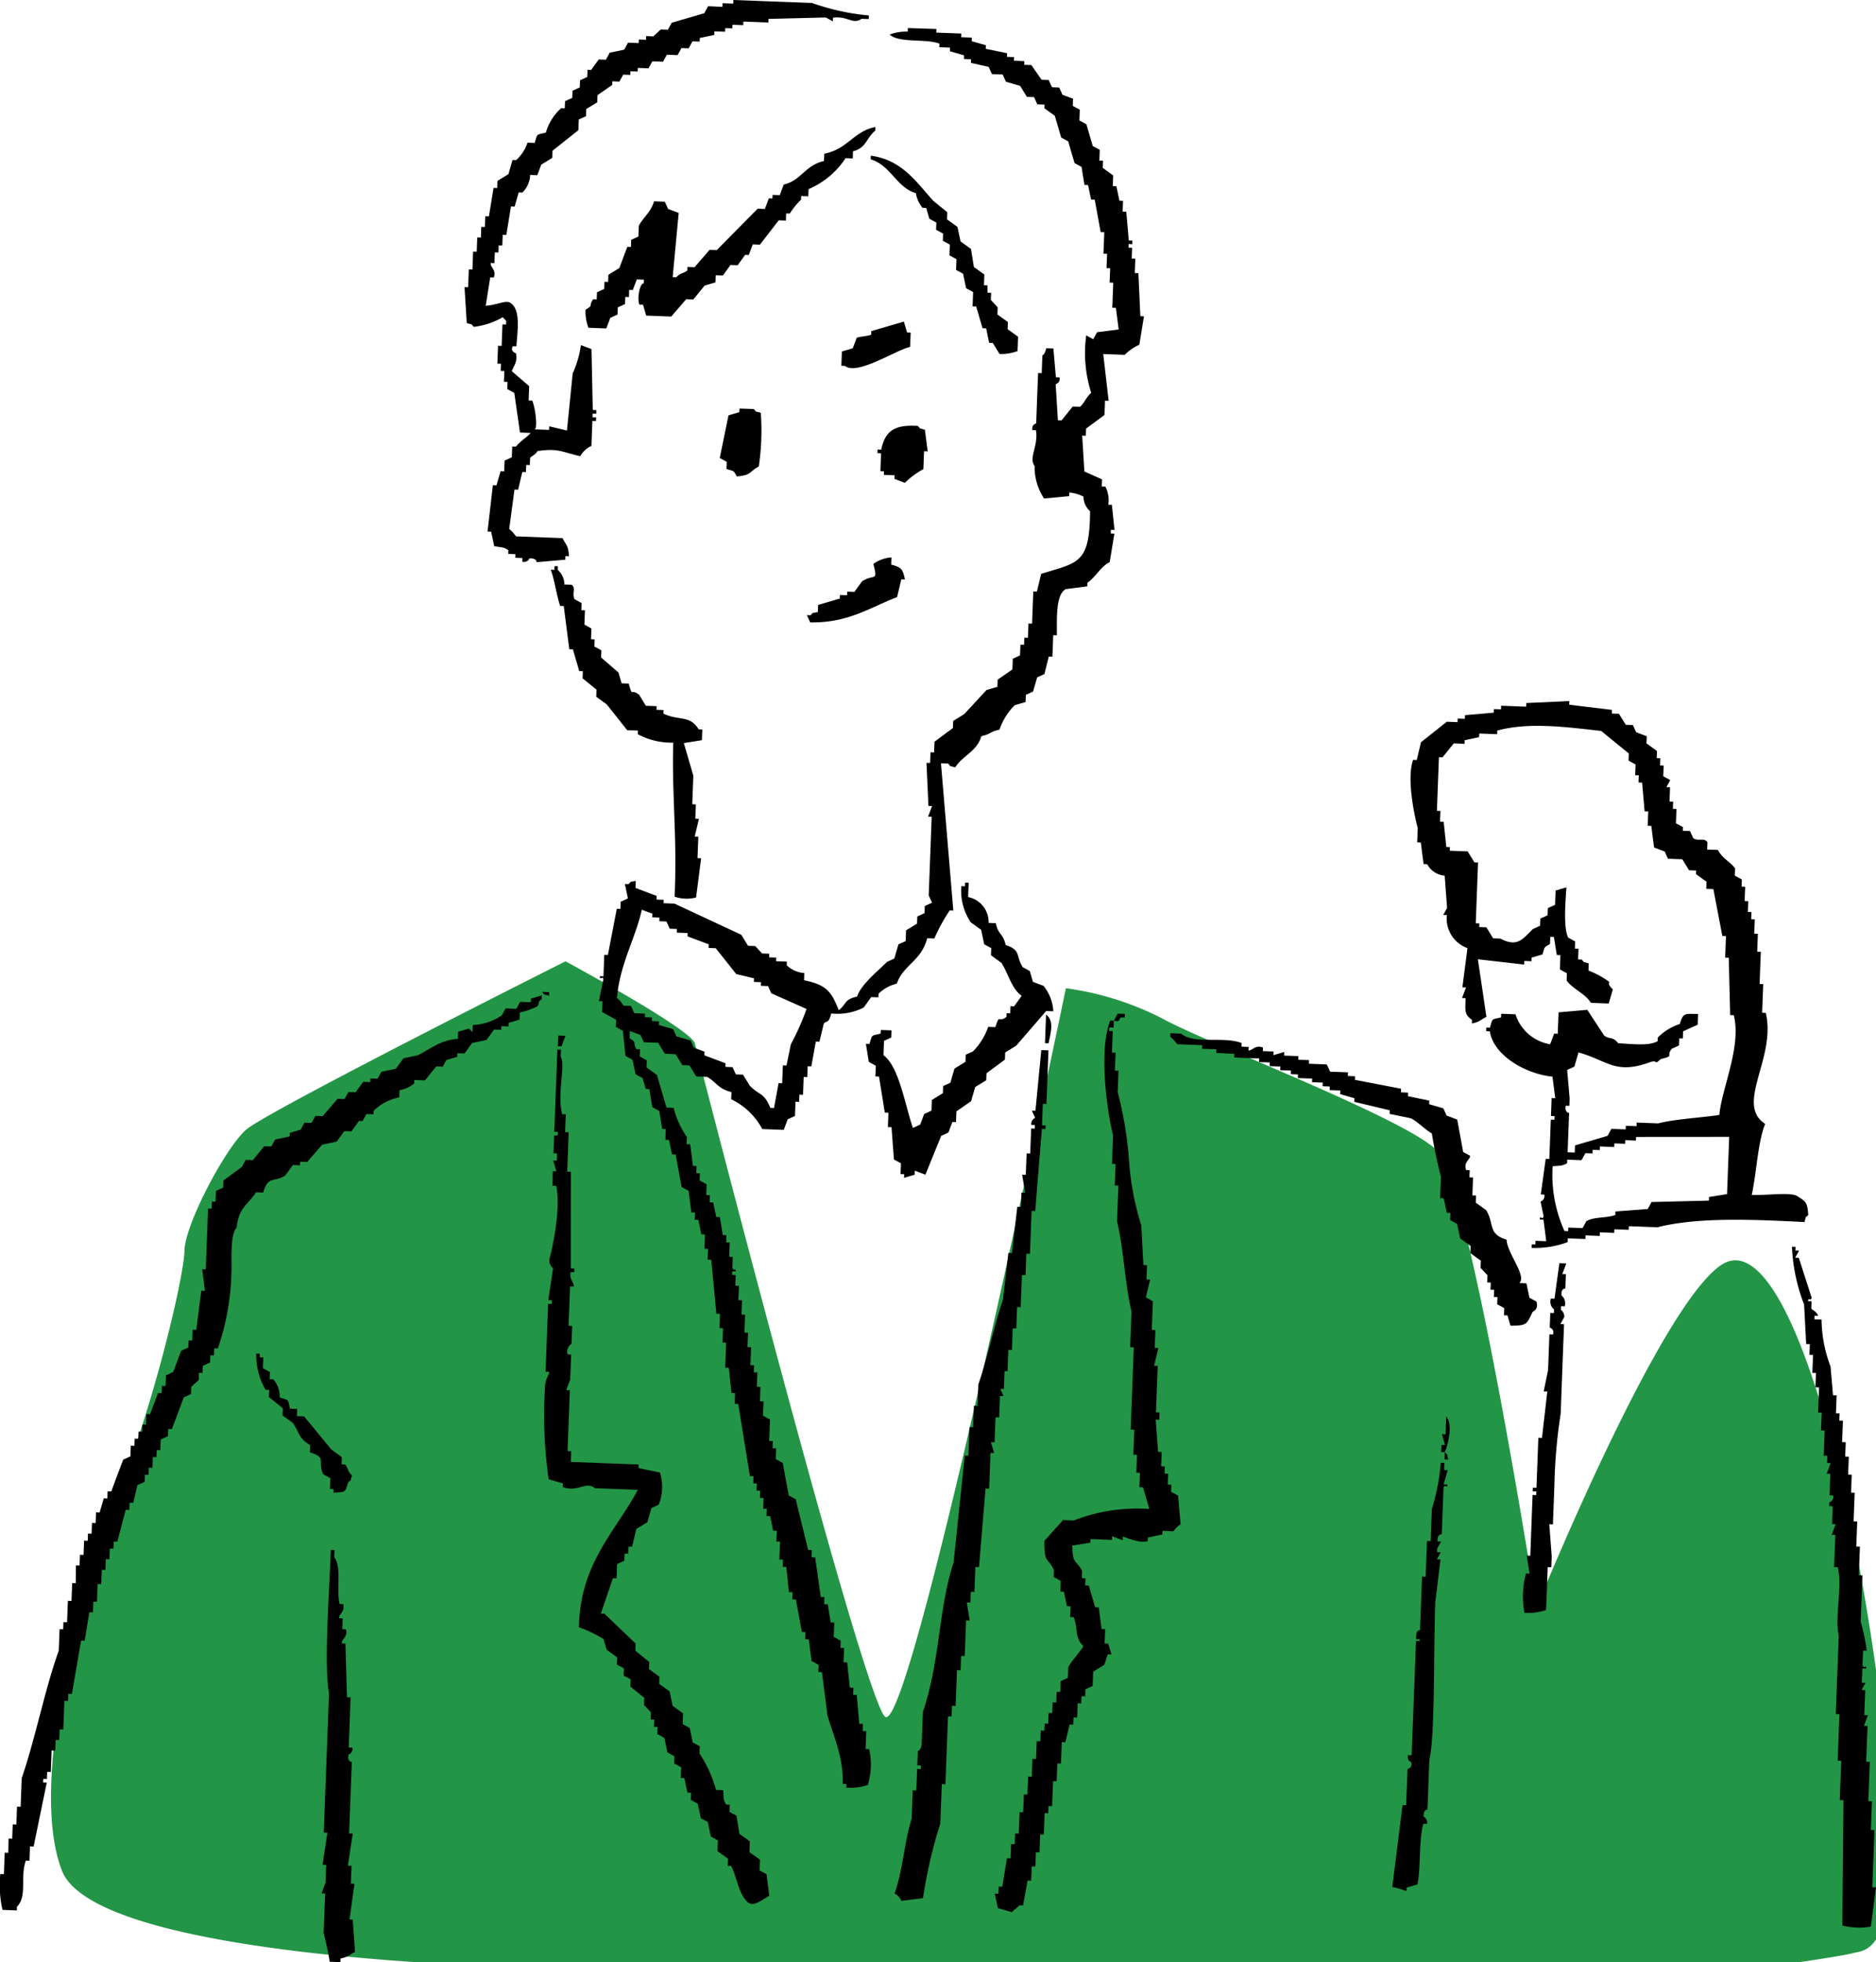 <svg xmlns="http://www.w3.org/2000/svg" xmlns:xlink="http://www.w3.org/1999/xlink" width="155.613" height="162.712" viewBox="0 0 155.613 162.712">
  <defs>
    <clipPath id="clip-path">
      <rect id="長方形_174" data-name="長方形 174" width="155.613" height="162.712" fill="none"/>
    </clipPath>
  </defs>
  <g id="グループ_291" data-name="グループ 291" transform="translate(-11.663 -5.922)">
    <g id="グループ_290" data-name="グループ 290" transform="translate(11.663 5.922)" clip-path="url(#clip-path)">
      <path id="パス_195" data-name="パス 195" d="M46.757,76.944s-24.782,12.45-26.5,13.969-5.051,7.832-5.1,10-2.438,12.418-5.523,20.2-7.466,24-4.643,31.244,37.156,8.261,46.567,8.121,93.855,0,93.855,0,7.084-.983,8.156-1.289,4.756.419,2.389-19.638-8.1-40.793-13.283-37.456-15.38,28.475-15.38,28.475-5.511-35.308-8.3-37.994S99.965,83.727,96.293,81.7a24.719,24.719,0,0,0-8.027-2.525s-12.978,62.846-15.037,60.38-15.72-55.737-15.72-55.737C57.508,82.732,46.757,76.944,46.757,76.944Z" transform="translate(0.148 2.78)" fill="#239546"/>
      <path id="パス_168" data-name="パス 168" d="M36.974,11.853l-.594-.022a3.386,3.386,0,0,1-.945,1.449l-.3-.011L34.8,14.443l-.913.56-.022.592-.3-.011-.386,2.362-.3-.011-.033.889-.3-.011-.033.89-.3-.011-.045,1.186-.3-.011-.056,1.483-.3-.011-.056,1.483-.3-.011.185,2.978c.585.2.256-.032.581.318a6.261,6.261,0,0,0,2.406-.8l.286.308-.011.3-.3-.011-.067,1.779-.3-.011-.056,1.483.3.011-.022.594.3.011-.033.889.3.011-.022.594.581.319.471,3.284.889.033c-.411.454-.778.6-1.23,1.141l-.3-.011-.033.89-.6.275-.033.889-.3-.011-.341,1.175-.3-.011-.441,3.845.3.011.252,1.2c.664.119.775.057,1.175.341l-.011.3.594.022-.011.3.594.022-.011.3a.5.5,0,0,0,.6-.275c.621-.024.582.319.582.319l2.384-.207.011-.3.3.011c-.079-.962-.235-.877-.537-1.5l-3.856-.146a3.671,3.671,0,0,0-.57-.616L35.3,40.6l.3.011.352-1.472.3.011.022-.592.3.011.022-.594c.105-.153.415-.226.615-.57,1.724-.237,1.912.046,3.548.43a1.987,1.987,0,0,1,.924-.856l.078-2.076.3.011.011-.3-.3-.011.011-.3.3.011.011-.3-.3-.011q-.052-2.526-.106-5.053l-.878-.33a8.6,8.6,0,0,1-.683,2.351q-.237,2.367-.476,4.734l-1.472-.352-.011.3-1.186-.045c.25-.152.051-1.77-.208-2.384l-.3-.011.045-1.187q-.72-.62-1.438-1.242c.122-.412.484-.716.352-1.472-.006-.032-.513-.141-.275-.6l.3.011c.1-1.39.355-2.989-.459-3.581-.394-.3-1.088.145-2.087.219L33.287,23l.3.011c.229-.68-.324-.827-.252-1.2l.3.011.033-.89.3.011.022-.592.3.011.033-.89.3.011.386-2.361.3.011.341-1.176.3.011a2.109,2.109,0,0,0,.649-1.46l.592.022.33-.878.913-.559.022-.594q1.072-.851,2.143-1.7l.033-.889.6-.275.022-.594.913-.559.022-.594,1.219-.845.011-.3L44,6.771l.319-.581.592.022c0-.1.007-.2.012-.3l.592.022.011-.3.89.033.319-.581.889.033.319-.582.89.033q.158-.291.318-.581l.594.022.319-.582.594.022.011-.3,1.2-.251.011-.3.89.033.011-.3.592.022.011-.3.89.035.011-.3,2.076.078.011-.3,4.756-.117.582.319.011-.3c1.222-.167,1.638.6,2.372.09l.594.022.011-.3A19.214,19.214,0,0,1,59.983.247L55.831.09,53.459,0l-.011.3-.89-.033-.011.3L51.361.515l-.319.582-2.7.789-.319.581-.592-.022-.616.571-.594-.022-.011.3-.592-.022-.011.3-.89-.033-.319.582-1.2.251-.319.582-.594-.022-.627.867-.3-.011-.022.594-.6.275-.022.592-.6.275-.022.594-.6.273-.022.594-.3-.011A4.344,4.344,0,0,0,37.9,11c-.816.2-.678.045-.924.856" transform="translate(7.376 0)" fill-rule="evenodd"/>
      <path id="パス_169" data-name="パス 169" d="M45.535,74.475l.011-.3-.594-.022.011-.3-1.757-.66.022-.591c-.6.155-.253-.051-.6.272l-.3-.011c.084.4.167.8.251,1.2-.2.09-.4.182-.6.275l-.022.591-.3-.011q-.369,1.916-.739,3.835l-.3-.012q-.033.888-.068,1.781l-.3-.012c-.02.419.292-.113.284.308l-.364,1.767.3.012-.033.889,1.164.638-.022.594.582.318q.108,1.044.218,2.087l.582.319q.126.6.251,1.2l.582.318.263.9.3.011q.119.748.24,1.494l.582.319q.121.748.24,1.494l.3.011-.033.89.3.011.252,1.2.3.011.493,2.692.581.319.23,1.791.3.011-.022.594.3.011.252,1.2.3.011q-.022.594-.045,1.186l.3.011q-.019.445-.035.89l.3.011q.213,2.235.425,4.47l.3.012-.045,1.186.3.011-.045,1.186.3.011-.078,2.076.3.011q.109,1.044.218,2.087l.3.011-.033.889.3.012q.48,2.986.962,5.975l.3.011-.022.594.3.011-.022.594.3.011-.022.592.3.011-.033.89.3.011-.022.594.3.011q.126.6.251,1.2l.3.011-.033.89.3.011-.056,1.483.3.011c-.007.2-.015.4-.023.592l.3.012.219,2.086.3.011-.022.594.3.011.493,2.692.3.011-.022.592.3.011.23,1.791.581.319-.022.594.3.011q.23,1.79.459,3.581c.5,1.753,1.319,3.39,1.271,5.691l.3.011-.011.3a4.643,4.643,0,0,0,1.791-.23,5.844,5.844,0,0,0,.113-2.965l-.3-.011.056-1.483-.3-.011.022-.594-.3-.011-.208-2.383-.3-.012.022-.592-.3-.011-.219-2.087-.3-.011.045-1.187-.3-.011.022-.592-.582-.319.045-1.186-.3-.011q-.119-.748-.24-1.5l-.3-.011.022-.592-.3-.011q-.234-1.643-.47-3.286l-.3-.011.022-.592-.3-.011q-.516-2.1-1.03-4.2l-.582-.319q-.247-1.347-.492-2.692l-.582-.319.033-.889-.3-.011.022-.594-.3-.011.067-1.779-.581-.319.045-1.186-.3-.011.045-1.186-.3-.011.045-1.187-.3-.011.022-.592-.3-.011.056-1.484-.3-.011.045-1.186-.3-.011.056-1.483-.3-.011.045-1.187-.3-.011q.022-.592.046-1.186l-.3-.011.033-.889-.3-.011.011-.3.3.011c-.087-.411-.161.093-.286-.308l.033-.89-.3-.011c.015-.394.031-.79.046-1.186l-.3-.011.022-.594-.3-.011-.241-1.494-.3-.011-.252-1.2-.3-.011.022-.594-.3-.011.035-.89-.582-.318.022-.594-.3-.011.022-.594-.3-.011q-.113-.9-.229-1.791l-.3-.011.022-.594a7.459,7.459,0,0,1-1.1-2.416l-.592-.024-.79-2.7-.867-.627.022-.594-.581-.319.022-.592-.3-.011c-.377-.671.143-.412-.56-.913l.022-.592.879.329.275.6,1.186.045.559.913.89.033q.28.456.559.913l.594.022.56.911.889.033c.773.411.893.989,2.032,1.265l-.022.594a5.761,5.761,0,0,1,2.58,2.473l1.779.067.33-.878.6-.275q.022-.594.046-1.186l.3.011.022-.594.3.011.056-1.483.3.011.033-.89.3.011.375-2.064.3.011.352-1.472c.184-.326.392.077.627-.868a4.769,4.769,0,0,0,2.692-.492q.313-.434.626-.867l.594.023.011-.3a3.178,3.178,0,0,1,1.516-.833c.5-1.532,2.045-1.882,2.519-3.767l.592.022a14.449,14.449,0,0,1,1.276-2.327l.3.011q-.512-6.108-1.025-12.215l.594.022c.324.345-.007.126.582.319.648-1.005,1.8-1.313,2.176-2.591.815-.176.686-.377,1.5-.538a5.3,5.3,0,0,1,1.265-2.032l.9-.262.022-.594.6-.275.341-1.175.6-.275L77.491,54l.3.011.067-1.779.3.011c.02-1.365-.119-3.344.738-3.832l1.791-.23.011-.3c.73-.512,1.051-1.3,1.846-1.711q.193-1.182.387-2.362l-.3-.011.011-.3.3.011-.219-2.087-.3-.01a2.387,2.387,0,0,0-.24-1.5l-.3-.011.022-.594q-.731-.325-1.46-.648-.093-1.489-.184-2.978l.3.011.022-.592,1.528-1.131c.015-.394.03-.789.045-1.186l.3.011q-.224-1.938-.448-3.878c.592.023,1.186.045,1.779.067A3.964,3.964,0,0,1,85,28.147q.193-1.18.386-2.359l-.3-.012-.163-3.57-.3-.01.046-1.188-.3-.011.033-.889-.3-.011.011-.3.3.011.011-.3-.3-.01q-.1-1.191-.207-2.385l-.3-.011.033-.889-.3-.011-.252-1.2-.3-.011.033-.888-.868-.628c.007-.2.015-.4.023-.592l-.3-.012.033-.889-.582-.319q-.263-.9-.526-1.8l-.582-.319.033-.89c-.194-.106-.387-.213-.581-.318l.022-.594-.879-.33-.273-.6-.594-.022-.275-.6-.592-.022-.846-1.219-.592-.022.011-.3L74.6,4.59l.011-.3-.592-.022.011-.3-1.768-.362.011-.3L71.1,2.973l.011-.3-.889-.035.011-.3-2.076-.078.011-.3L65.8,1.882l-.011.3a3.777,3.777,0,0,0-1.5.24c.789.727,2.949.313,4.13.751l-.011.3q.445.015.889.033l-.011.3,1.176.34-.011.3.592.023-.011.3L72.5,5.1l.275.6.889.035.275.6,1.176.343.559.911.594.021c.092.2.183.4.273.6l.594.022-.011.3.867.627.527,1.8.581.319q.263.9.527,1.8.291.158.581.318l.241,1.494.3.011.252,1.2.3.011.493,2.692.3.012-.067,1.778.3.011-.045,1.186.3.012-.046,1.186.3.011-.078,2.076.3.011q.115.894.229,1.791l-1.791.229-.319.582-.581-.319a10.89,10.89,0,0,0,.414,4.767c-.373.276-.622.939-.935,1.153l-.594-.022q-.466.577-.934,1.153l-.3-.011q-.093-1.488-.184-2.976c.014-.059.393-.09.318-.582l-.3-.01-.208-2.384-.594-.022c-.141.592-.317.576-.318.581q-.03.742-.057,1.483l-.3-.011q-.08,2.077-.157,4.152c-.022.082-.387.077-.319.582l.3.011c.213,1.324-.629,2.275-.113,2.965a4.706,4.706,0,0,0,.789,2.7L79.18,40.7l.011-.3a3.151,3.151,0,0,1,1.176.34,1.645,1.645,0,0,0,.548,1.209c-.028,4.34-.945,4.244-4.056,5.192q-.178.736-.354,1.472l-.3-.011q-.052,1.334-.1,2.669l-.3-.011-.045,1.187-.3-.011-.022.592-.3-.011-.033.89-.6.275-.033.889-1.221.845-.022.595-.9.262-1.857,2.008-.911.56c-.007.2-.016.4-.023.592l-1.527,1.131-.033.89-.3-.012-.033.889-.3-.011q.082,1.786.162,3.57l.3.011-.33.879.3.011q-.122,3.263-.246,6.524l.275.6-.6.275-.022.592-.6.275-.022.594-.911.559-.033.89-.6.273-.341,1.176-.6.273c-.7.7-2.2,1.912-2.484,2.876-1.115.255-.826.589-1.527,1.132-.6-1.542-1.019-2.1-2.876-2.486l.022-.592a2.343,2.343,0,0,1-1.46-.649l.011-.3-.89-.033.011-.3-.592-.022.011-.3-.594-.022-.57-.616-.594-.022c-.187-.3-.373-.606-.56-.911l-5.545-2.586-.889-.033m1.986,2.451-.011.3,1.757.66-.011.3.592.022q.851,1.07,1.7,2.143l1.472.352-.011.3.594.022-.011.3.592.022c.092.2.183.4.275.6l2.921,1.3a20.613,20.613,0,0,1-1.3,2.921q-.182.885-.365,1.768l-.3-.011q-.028.742-.057,1.483l-.3-.011q-.187,1.033-.376,2.065l-.3-.011c-.565-1.332-.874-.983-1.713-1.846l-.56-.913-.592-.022-.275-.6-.594-.022.011-.3-1.757-.66.011-.3-.878-.33-.275-.6L46.6,85.5l-.275-.6-1.175-.341.011-.3-.594-.022.011-.3-.592-.023.011-.3-.89-.035c-.092-.2-.182-.4-.273-.6l-.594-.022c-.181-.129-.2-.407-.571-.616C41.894,79.533,43.2,77.4,43.732,75l.879.33-.011.3.594.022-.011.3.592.022.275.6.594.022-.011.3.889.033" transform="translate(9.506 0.445)" fill-rule="evenodd"/>
      <path id="パス_170" data-name="パス 170" d="M59.055,11.335c-1.577.355-1.909,1.635-3.34,1.953l-.33.879-.594-.022-.011.3-.3-.012-.33.879-.594-.022-3.4,3.435-.594-.022q-.621.72-1.242,1.438l-.594-.022-.011.3c-.376.268-.581.2-.913.559l-.3-.011q.25-2.664.5-5.327l-.878-.329-.275-.6-.89-.033c-.278.926-.9,1.322-1.264,2.03l-.033.89-.6.275-.022.592-.3-.011-.66,1.757-.911.56c-.007.2-.015.394-.023.592l-.3-.011-.022.594-.6.275-.022.592-.3-.011c-.43.648.106.412-.627.868a3.767,3.767,0,0,0,.241,1.494l1.483.056.33-.878.6-.275.022-.594.6-.275.022-.592.3.011.022-.594.3.011.33-.878.594.022-.011.3c-.361-.016-.57,1.363-.364,1.768l.3.011.263.9,2.076.078,1.243-1.437.592.022.935-1.154.9-.262c.007-.2.015-.4.023-.594l.592.022.627-.867.594.022.626-.868.3.011.33-.878.594.022,1.561-2.019.594.022.022-.594.3.011a6.166,6.166,0,0,1,.935-1.153l.011-.3.592.022.022-.594A6.952,6.952,0,0,0,60.846,11.1l.594.023.022-.594c1.107-.273,1.1-1.11,1.846-1.713l.011-.3c-1.819.357-2.27,1.825-4.242,2.216l-.022.594" transform="translate(9.295 2.017)" fill-rule="evenodd"/>
      <path id="パス_171" data-name="パス 171" d="M63.616,14.2c-1.4-1.52-2.567-3.4-5.2-3.76l-.011.3c1.707.539,2.108,2.314,3.754,2.814a2.414,2.414,0,0,0,.548,1.208l.3.012q.134.449.265.9l.582.319c-.007.2-.016.4-.023.594l.582.319-.023.592.582.319c-.01.3-.022.594-.033.89l.581.319-.033.889.582.319q.124.6.252,1.2l.582.319-.046,1.187.3.011q.263.9.526,1.8l.3.011c.083.4.166.8.25,1.2l.3.011.561.913a3.771,3.771,0,0,0,1.494-.241l.045-1.186-.868-.627.022-.594q-.432-.313-.867-.626l.021-.594-.569-.616.021-.592-.3-.012L68.1,21.2l-.3-.011q.017-.445.035-.89l-.869-.627c-.079-.5-.161-1-.239-1.494l-.868-.627q-.128-.6-.253-1.2c-.287-.209-.578-.418-.866-.627l.021-.592L63.616,14.2" transform="translate(13.817 2.469)" fill-rule="evenodd"/>
      <path id="パス_172" data-name="パス 172" d="M57.382,23.782l-.9.263-.045,1.186.3.011c1.019.826,4.214-1.321,5.405-1.578l.045-1.186-.3-.011-.263-.9-2.7.789-.011.3c-.328.132-.867.135-1.2.252l-.33.878" transform="translate(13.352 5.102)" fill-rule="evenodd"/>
      <path id="パス_173" data-name="パス 173" d="M49.705,33.03c1.253-.11.981-.383,1.813-.822a20.248,20.248,0,0,0,.168-4.449c-.586-.2-.257.032-.582-.319L49.918,27.4l-.011.3-.9.263-.727,3.537.582.319-.022.592c.695.218.552.105.867.627" transform="translate(11.422 6.481)" fill-rule="evenodd"/>
      <path id="パス_174" data-name="パス 174" d="M61.141,33.282a6.491,6.491,0,0,1,1.527-1.13q.028-.742.057-1.483l.3.011q-.113-.9-.229-1.791c-.585-.2-.257.031-.582-.319-1.955-.127-2.707.407-3.043,1.964l-.3-.011-.011.3.3.011q-.03.742-.057,1.483l.3.011-.011.3.89.033-.011.3.878.33" transform="translate(13.925 6.755)" fill-rule="evenodd"/>
      <path id="パス_175" data-name="パス 175" d="M55.025,41.907c-.6.156-.253-.051-.6.275l-.3-.011.275.6c3.157.048,4.928-1.217,7.207-2.1.117-.491.236-.982.352-1.472l.3.011c-.183-.864-.281-1-1.141-1.232l.022-.592a2.815,2.815,0,0,0-1.5.537c.4,1.542.056.784-.946,1.449q-.313.434-.626.867l-.594-.022-.011.3-.594-.022-.011.3-1.8.526-.022.594" transform="translate(12.805 8.845)" fill-rule="evenodd"/>
      <path id="パス_176" data-name="パス 176" d="M37.255,37.975l-.011.3-.3-.011c.356.993.425,1.9.778,3l.3.011q.23,1.79.459,3.581l.3.011q.263.9.526,1.8l.3.011-.022.594,1.153.935-.022.592.868.627,1.7,2.143.89.033-.011.3a5.888,5.888,0,0,0,2.943.7c-.132,4.248.331,7.659.113,12.775a3.093,3.093,0,0,0,1.779.067l.419-3.251-.3-.011.067-1.779-.3-.011.352-1.472-.3-.011.045-1.186-.3-.011.089-2.373q-.393-1.35-.789-2.7l1.5-.24.033-.89-.3-.011c-.748-1.213-1.634-.684-2.921-1.3l.011-.3-.594-.022.011-.3-.889-.033-.56-.913c-.7-.564-.532.293-.856-.923l-.594-.023-.263-.9-1.438-1.243c.007-.2.016-.394.023-.592l-.582-.319.022-.594-.3-.011.033-.889-.581-.319.045-1.187-.3-.011.022-.592-.581-.319c-.25-.475.152-.909-.252-1.2l-.594-.022a1.642,1.642,0,0,0-.548-1.208l.011-.3-.3-.011" transform="translate(8.741 8.985)" fill-rule="evenodd"/>
      <path id="パス_177" data-name="パス 177" d="M107.629,91.57l1.483.056.011-.3,1.186.045.012-.3,1.186.045.011-.3,1.187.045.011-.3,2.372.09c3.309-.84,7.83-.658,12.193-.432.2-.585-.031-.257.319-.582-.069-1-.174-1.109-.833-1.516-.47-.418-2.223-.126-3.856-.146.394-1.77.5-4.386,1.114-5.9-2.53-1.63.951-5.493.049-9.205l-.3-.011q.046-1.185.091-2.372l-.3-.011q.048-1.336.1-2.67l-.3-.011c.019-.495.038-.988.056-1.483l-.3-.011.045-1.187-.3-.011.023-.592-.3-.011q.02-.445.035-.89l-.3-.011.045-1.186-.3-.011.023-.594-.581-.319.022-.592c-.343-.523-1.046-.8-1.427-1.54l-.89-.033.022-.594c-.254-.427-.728-.053-1.175-.341-.092-.2-.184-.4-.275-.6l-.592-.022.01-.3-.582-.319c.015-.4.031-.791.046-1.186l-.3-.011c.007-.2.015-.4.023-.594l-.3-.011.043-1.186-.3-.011.319-.582-.582-.319q.017-.445.035-.89l-.3-.011.022-.592-.3-.011.022-.594-.868-.627.023-.592-.879-.33q-.137-.3-.273-.6l-.594-.022-.561-.913-.591-.022.011-.3-3.548-.43.011-.3-3.57.162-.011.3-2.076-.078-.011.3-.594-.022-.012.3-2.382.207-.011.3-.595-.022-.01.3-.89-.035q-1.072.851-2.143,1.7c-.119.491-.235.981-.352,1.472l-.3-.011c-.591,1.622.2,5.012.382,5.657l-.045,1.186.3.011q.115.9.229,1.791l.3.011a1.8,1.8,0,0,0,1.449.946l.2,2.681-.319.581.3.011A2.6,2.6,0,0,0,99.33,67.5l-.419,3.251.3.011-.33.879.3.011c-.046,1.077-.1,1.357.526,1.8l-.011.3c.726-.156.664-.289,1.207-.549q-.352-2.389-.709-4.778l3.843.441.01-.3.595.022.011-.3.9-.262c.218-.695.1-.553.626-.868l.022-.592.3.011c.08.5.16,1,.241,1.494l.3.011q-.02.594-.045,1.186l.582.319-.023.594c.437.67,1.574,1.1,2.009,1.857l1.484.056c.113-.391.228-.783.341-1.175-.5-.438-.27-.6-.275-.6a7.106,7.106,0,0,0-1.746-.956l.022-.594c-.585-.2-.257.032-.582-.319l-.3-.011.033-.889-.3-.011.022-.594c-.194-.106-.39-.213-.581-.319-.4-.841-.228-2.9-.141-4.164l-.9.263-.045,1.186-.6.275-.022.594-.6.273-.022.594-.6.275c-.84.805-1.245,1.543-2.7.789l-.592-.022-.56-.913-.592-.022.01-.3-.3-.011q.095-2.521.19-5.042l-.3-.011-.56-.911-1.483-.057.011-.3-.3-.011-.219-2.087-.3-.011.033-.89-.294-.011.167-4.448.3.011.935-1.154.888.035.012-.3,1.2-.252.01-.3,1.484.057.01-.3c2.633-.728,5.793-.282,8.613.027l2.3,1.87-.022.592.582.319-.033.89.3.011c-.007.2-.015.394-.023.592l.3.011q.1,1.193.208,2.384l.3.011c-.016.4-.032.791-.046,1.186l.3.011c.075.6.153,1.195.23,1.791l.877.33.275.6,1.187.045.56.913.592.022-.011.3.868.627-.022.592.592.022q.373,1.946.744,3.889l.3.011q-.033.89-.068,1.779l.3.011q.057,2.378.117,4.757l.3.011c.655,2.593-1.007,6.087-1.2,8.27-1.509.232-3.655.334-5.075.7l-1.779-.068-.011.3-.89-.033-.012.3-1.186-.045-.318.581c-.9.263-1.8.527-2.7.789l-.021.594-.592-.022q.061-1.63.122-3.262s-.388-.009-.275-.6l.3.011.021-.594q-.1-1.191-.207-2.383l.6-.275q.171-.588.34-1.175c2.429.667,3.03,1.861,5.911.816.735-.266.314.3.9-.262,1.221-.313.4-.181.924-.857l.6-.275.022-.592.3.011.022-.594,1.208-.548.033-.89c-1.134-.014-1.235-.106-1.516.833a4.5,4.5,0,0,0-1.824,1.12l-.011.3c-.721.424-2.155.232-3.274.174-.491-.607-.68-.277-1.164-.638l-1.4-2.132-2.384.207c-.022.594-.046,1.187-.067,1.779l-.3-.011-.33.879a3.641,3.641,0,0,1-2.876-2.484l-1.186-.046-.012.3c-.815.2-.678.046-.923.857l-.3-.011-.01.3.3.011c.325,2.016,2.965,3.532,5.2,3.76.075.6.153,1.195.229,1.791l-.3-.011-.056,1.483.3.011-.012.3-.3-.011-.033.89q-.045,1.185-.09,2.372l-.3-.011-.408,2.954.3.012a.517.517,0,0,1-.319.581l.251,1.2c-.056.415-.336-.134-.308.284l.3.011q.115.9.229,1.791l-.889-.033-.011.3-.3-.011-.01.3a7.8,7.8,0,0,0,2.988-.481l.011-.3m-1.259-5.988c.68-.068.762-.016,1.2-.252l.01-.3,1.187.046.32-.582.592.022.011-.3.594.022.01-.3,1.186.045.012-.3.89.033.011-.3.888.033c0-.1.009-.2.014-.3l7.721-.006q-.089,2.372-.179,4.745l-1.494.241-.012.3-4.755.117c-.108.194-.213.387-.319.581l-2.681.2-.012.3c-.83.278-1.682.12-2.393.5q-.16.291-.32.581l-1.186-.045-.011.3-.3-.011a11.288,11.288,0,0,1-.984-5.383" transform="translate(22.394 11.127)" fill-rule="evenodd"/>
      <path id="パス_178" data-name="パス 178" d="M62.13,83.383l.011-.3.879.33q.653-1.608,1.308-3.218l.6-.275.33-.878.3.011.033-.889,1.219-.846q.169-.586.341-1.175l.913-.56L68.089,75l1.527-1.13.022-.594.913-.559q1.245-1.439,2.484-2.876l.595.022a3.66,3.66,0,0,0-.812-2.11l-.879-.33q-.132-.451-.262-.9l-.582-.319c-.6-.924-.105-1.408-1.416-1.835-.237-1.026-.6-.786-.821-1.813l-.595-.022a2.114,2.114,0,0,0-1.7-2.143q.024-.594.047-1.186l-.3-.012-.01.3-.3-.011a4.686,4.686,0,0,0,.779,3l.866.626.252,1.2.584.319-.022.592q.43.313.866.627c.574.884.831,2.129,1.679,2.737-.208.289-.418.579-.627.867l-.3-.011-.021.594-.3-.011-.01.3c-.707.556-.535-.343-.925.856l-.592-.022a5.422,5.422,0,0,1-1.264,2.032l-.6.273-.023.594-.911.56-.341,1.175-.6.275-.022.592-.913.56-.032.889-.606.275c-.11.293-.219.586-.33.878l-.6.275c-.622-1.718-1.125-5.065-2.445-6.032l.043-1.186.6-.275.022-.594-.889-.033-.011.3c-.816.2-.679.046-.924.856l-.3-.011.241,1.5.582.319-.035.889.3.011q.241,1.493.481,2.988l.3.012q-.022.592-.043,1.186l.3.011q.1,1.339.2,2.68l.582.319-.033.89.3.011c0,.1-.006.2-.012.3l.9-.263" transform="translate(13.742 14.003)" fill-rule="evenodd"/>
      <path id="パス_179" data-name="パス 179" d="M36.941,66.843l.011-.3-.594-.022c.324.345-.007.126.582.319" transform="translate(8.602 15.739)" fill-rule="evenodd"/>
      <path id="パス_180" data-name="パス 180" d="M75.319,68.288l.3.011.011-.3-.594-.022-.319.582c.586.139.383-.142.6-.275" transform="translate(17.677 16.084)" fill-rule="evenodd"/>
      <path id="パス_181" data-name="パス 181" d="M36.708,72.69l.319-.582.9-.262.011-.3.594.022.627-.867,1.2-.252.627-.868.594.024.011-.3.592.022c0-.1.009-.2.012-.3l.9-.263.022-.592a6.059,6.059,0,0,0,1.5-.538c.2-.585-.031-.256.319-.581l.011-.3-.9.263-.011.3-.89-.033-.319.582-.889-.033-.319.581a4.662,4.662,0,0,1-2.406.8l-.022.594-.286-.308-.9.263-.022.594c-1.5.109-2.259.838-3.319,1.359l-1.2.252-.627.867-1.2.252-.319.582-.594-.023-.011.3-.594-.022q-.312.434-.626.868l-.594-.024-.319.582L28,75.331q-.62.72-1.242,1.438l-.594-.022-.319.581-.592-.022-.319.582-.9.263-.011.3-1.2.251-.319.582-.594-.022q-.467.575-.934,1.153l-.594-.022-.319.581L18.534,82.1l-.022.592-.6.275-.033.889-.3-.011-.022.594-.3-.011q-.095,2.521-.19,5.042l-.3-.011L17,91.251l-.3-.011-.419,3.251-.3-.011-.033.89-.3-.012-.022.594-.6.275-.66,1.757-.6.273q-.017.445-.035.89l-.3-.011-.022.594-.3-.011-.66,1.756-.3-.011-.033.89-.3-.011-.022.594-.3-.012-.022.594-.3-.011-.022.594-.3-.011-.033.889-.6.275q-.5,1.317-.989,2.635l-.3-.011-.022.594-.3-.011-.341,1.175-.3-.011-.033.89-.3-.012-.033.89-.3-.011-.022.594-.3-.011-.045,1.186-.3-.011-.033.889-.3-.011L6.286,115.5l-.3-.011-.056,1.484-.3-.012-.067,1.779-.3-.011-.022.594-.3-.011-.067,1.779c-1.16,3.225-1.937,7.277-3.072,10.575q-.046,1.187-.09,2.373l-.3-.011-.056,1.483-.3-.011-.045,1.186-.3-.011L.69,137.858l-.3-.011-.067,1.779-.3-.011a9.187,9.187,0,0,0,.185,2.976l1.186.045.011-.3c.882-.9.241-2.406.738-3.832l.3.011.045-1.187.3.011,1.091-5.3-.3-.011.011-.3.3.011.022-.594.3.011q.033-.89.068-1.779l.3.011c.012-.3.023-.592.035-.889l.3.011c.011-.3.023-.594.035-.89l.3.011q.045-1.185.09-2.372l.3.011.022-.594.3.011q.382-2.213.762-4.426l.3.011.386-2.362.3.011.033-.889.3.011.056-1.483.3.011.045-1.187.3.011.033-.889.3.011.033-.889.3.011.022-.594.3.011.694-2.646.3.011.022-.594.3.011.352-1.472.6-.275.022-.592.3.011.022-.594.3.011.033-.89.3.011.022-.592.3.011.033-.89.6-.273.022-.594.3.011q.5-1.317.989-2.635l.6-.275.022-.594.616-.57.022-.594.3.011.022-.594.6-.273.022-.594.3.011.022-.594.3.011a20.674,20.674,0,0,0,1.124-6.194c.048-1.177-.137-3.184.441-3.843.164-1.673.937-1.872,1.6-2.911l.594.022c.445-1.451.822-.788,1.835-1.415l.627-.868.592.022.011-.3.594.022,1.243-1.438,1.2-.252.627-.867.592.022.627-.868.3.011.319-.581.594.022.011-.3a4.2,4.2,0,0,1,2.121-1.108l.022-.594a2.593,2.593,0,0,0,1.208-.548l.011-.3.89.033.934-1.153.594.022" transform="translate(0 15.796)" fill-rule="evenodd"/>
      <path id="パス_182" data-name="パス 182" d="M70.094,70.411l.3.011c.2-.972.47-1.85-.208-2.384l-.089,2.373" transform="translate(16.584 16.097)" fill-rule="evenodd"/>
      <path id="パス_183" data-name="パス 183" d="M76.578,69.046l.022-.594-.3-.011c-.951,2.385-.3,7.387.235,9.513l-.089,2.373.3.011-.067,1.779.3.011-.111,2.965c.561,2.3.642,5.188,1.2,7.47l-.111,2.965.3.011q-.128,3.411-.257,6.821l.3.011q-.039,1.039-.078,2.076l.3.011q-.028.742-.057,1.483l.3.011-.045,1.187.3.011q.263.9.526,1.8a14.444,14.444,0,0,0-6.272.951l-.89-.033q-.773.863-1.549,1.724c0,1.9.215,1.279.8,2.406l-.022.592.582.319q-.019.445-.035.89l.3.011.252,1.2.3.011-.033.89.3.011c.376,1.052.052,1.673.8,2.405-.34.56-.967,1.176-1.254,1.735l-.033.89-.6.273-.033.89-.3-.011-.033.889-.3-.011-.033.89-.3-.011-.033.889-.3-.011-.022.594-.3-.011-.033.889-.3-.011-.056,1.483-.3-.011-.056,1.484-.3-.012-.056,1.484-.3-.011-.056,1.483-.3-.011-.067,1.779-.3-.011-.033.889-.3-.011-.045,1.186-.3-.011-.386,2.362-.3-.011-.022.594-.3-.012.252,1.2,1.175.341c.24-.293.376-.278.616-.571l.3.011.375-2.064.3.011.045-1.187.3.011.045-1.186.3.011.056-1.483.3.011.067-1.779.3.011.022-.594.3.011.078-2.075.3.011.056-1.483.3.011.067-1.779.3.011.352-1.472.3.011.022-.594.3.011.045-1.186.3.011.022-.594.3.011.022-.594.6-.273.045-1.187c.3-.185.607-.372.911-.559L76.1,121l.3.011-.263-.9-.3-.011.045-1.186-.3-.012-.23-1.791-.3-.011-.527-1.8-.3-.011.022-.592-.3-.011.022-.594c-.5-.994-.785-.461-.812-2.11l1.5-.241.011-.3,1.779.067.011-.3.878.33.011-.3c.124-.007,1.353.6,2.065.375l.011-.3,1.2-.251.011-.3.89.033c.069-.035.313-.428.616-.57l-.208-2.384-.581-.319.022-.594-.3-.011.033-.889-.3-.011.022-.594-.3-.011c.015-.4.031-.791.046-1.186l-.3-.011-.2-2.681.3.011.011-.3.011-.3-.3-.012q.074-1.927.146-3.854l-.3-.011.352-1.472-.3-.011q.028-.742.057-1.484l-.3-.011.089-2.372-.581-.319.352-1.472-.3-.011.045-1.187-.3-.011q-.087-1.636-.173-3.273a23.332,23.332,0,0,1-1-5.086,30.923,30.923,0,0,0-.962-5.976l.067-1.779-.3-.011.056-1.483-.3-.011.067-1.779-.3-.011.011-.3.3.011" transform="translate(15.791 16.193)" fill-rule="evenodd"/>
      <path id="パス_184" data-name="パス 184" d="M106.455,92.642l.263.9c1.411,0,1.338-.145,1.825-1.119.047-.1.529-.2.329-.879l-.582-.319c-.084-.4-.168-.8-.251-1.2l-.594-.022c.66-.568-1-2.445-1.052-3.6-1.572-.461-1-1.317-1.69-2.44l-.866-.627.021-.594-.3-.011c.019-.495.036-.988.056-1.483l-.3-.011.021-.594-.3-.011c-.213-.671.293-.8.34-1.175l-.581-.319-.493-2.691-.878-.33-.275-.6-1.175-.341.011-.3-1.768-.364.011-.3-.594-.022.011-.3-3.832-.738.011-.3-.594-.022.011-.3-1.483-.056-.275-.6-1.483-.056.011-.3-.889-.033c0-.1.007-.2.011-.3l-1.187-.045.011-.3-.9.263.011-.3-.89-.033.011-.3c-.673-.229-.8.219-1.2.252l.011-.3-.594-.022.011-.3c-1.476-.582-3.969.131-5.019-.783l-.889-.035-.011.3a3.16,3.16,0,0,1,.571.616l2.075.078-.011.3,1.186.045-.011.3L83.809,71l-.011.3,2.075.079-.011.3.89.035-.011.3.889.035-.011.3.89.033-.01.3.591.022-.011.3,1.187.045-.011.3.89.033-.012.3.594.022-.011.3.89.033-.012.3,1.175.341-.011.3,2.943.7-.011.3,1.768.364c.563.276,1.164.935,1.735,1.253.182,1.148.488,2.586.756,3.594l-.067,1.779.3.011c.084.4.167.8.251,1.2l.3.011-.022.594.582.319c.084.4.167.8.251,1.2l.868.627-.022.592.867.627-.022.594.573.616c-.01.2-.017.394-.025.592l.3.011-.023.594.3.011-.022.594.3.011-.022.592.581.319-.022.594.3.011" transform="translate(18.576 16.399)" fill-rule="evenodd"/>
      <path id="パス_185" data-name="パス 185" d="M69.076,97.041l.3.011.067-1.779.3.011L69.8,93.5l.3.011.067-1.779.3.011q.05-1.334.1-2.669l.3.011q.033-.89.068-1.779l.3.011q.069-1.779.135-3.559l.3.011q.276-3.406.554-6.81l.3.011.011-.3-.3-.011.067-1.779.3.011q.083-2.224.168-4.448l-.594-.022q-.243,2.515-.487,5.03l-.3-.011.275.6a.554.554,0,0,0-.319.582l.3.011-.011.3-.3-.011-.078,2.076-.3-.011-.067,1.779-.3-.011.241,1.494-.3-.011-.045,1.186-.3-.011q-.221,1.922-.443,3.845l-.3-.011L69,91.1c-.735,2.163-1.3,4.893-2.048,7.051l-.067,1.779-.3-.011-.067,1.779-.3-.011q-.045,1.185-.09,2.373l-.3-.012q-.466,4.439-.929,8.875c-1.261,3.8-1.128,8.286-2.546,12.378l-.1,2.669c-.067.549-.319.582-.319.582-.015.4-.031.79-.046,1.186l.3.011-.011.3-.3-.011-.067,1.779-.3-.011-.089,2.373c-.6,1.8-.739,4.386-1.421,6.183a1.181,1.181,0,0,1,.57.616l1.791-.23A39.487,39.487,0,0,1,63.8,134.56l.122-3.262.3.011q.106-2.818.213-5.635l.3.011.033-.89.3.012.111-2.967.3.011.045-1.186.3.011.111-2.965.3.011-.241-1.494.3.011.033-.89.3.011q.039-1.037.079-2.076l.3.011q.273-3.255.543-6.513l.3.011.111-2.965.3.011c-.088-.3-.174-.6-.262-.9l.3.011q.041-1.037.079-2.075l.3.011.067-1.779.3.011-.275-.6.3.011.056-1.483" transform="translate(14.2 16.663)" fill-rule="evenodd"/>
      <path id="パス_186" data-name="パス 186" d="M38.05,69.469l-.594-.022-.033.889.3.011.33-.878" transform="translate(8.854 16.431)" fill-rule="evenodd"/>
      <path id="パス_187" data-name="パス 187" d="M52.007,138.069c.527,1.041.574,2.237,1.371,3.022.532.415,1.141-.186,1.8-.527l-.23-1.791-.581-.319.033-.889-.868-.627.033-.89-.867-.626-.241-1.5-.581-.318.022-.594L51.6,133c-.255-.412-.2-.529-.252-1.2l-.592-.022a10.356,10.356,0,0,0-1.371-3.021l.022-.594-.581-.319-.252-1.2-.582-.319.033-.889-.867-.627-.252-1.2q-.432-.314-.867-.626l.022-.594-.867-.627.022-.594q-.577-.466-1.153-.934l.022-.594q-1.291-1.235-2.58-2.473l-.3-.011,1-2.932.3.011q.024-.594.046-1.186l.6-.275c.007-.2.015-.4.023-.594l.3.011.022-.592.3.011.352-1.472.913-.56.341-1.175.6-.275a3.914,3.914,0,0,0,.1-2.669l-1.768-.365.011-.3-5.635-.213.033-.89-.3-.011.189-5.042-.3-.011.33-.878.078-2.076-.3-.011a.8.8,0,0,1,.33-.879l.056-1.483-.3-.011q.063-1.63.124-3.262l.3.011c.057-.364-.375-.521-.252-1.2l.3.011.011-.3-.3-.011q0-4.008.006-8.019l-.3-.011.122-3.262-.3-.011q.028-.742.057-1.483l-.3-.011c-.439-1.75.3-4.045-.117-4.756l.022-.594-.3-.011q-.128,3.411-.257,6.821l.3.011-.011.3-.3-.011-.056,1.483.3.011-.022.594-.3-.011c.087.3.174.6.262.9l-.3-.011L37.2,81.675l.3.012c.382,1.679-.209,4.718-.521,5.92a.788.788,0,0,0,.263.9l-.4,2.657.3.011-.011.3-.3-.011q-.108,2.818-.213,5.635l.3.011c0,.277-.3.512-.341,1.175a37.3,37.3,0,0,0,.3,7.734l1.175.341-.011.3c1.256.477,1.933-.526,2.67.1l3.559.134c-1.834,3.458-4.783,6.049-4.885,11.4a10.893,10.893,0,0,1,2.042.968l.263.9.867.627-.022.594.582.319-.022.592.581.319-.022.594,1.154.935c-.009.2-.016.394-.023.592l.571.616-.022.594.3.011-.022.592.3.011-.022.594.582.319.252,1.2.581.319-.022.594.582.319-.033.889.3.012.252,1.2.3.011-.022.594.581.318.252,1.2.582.319c.084.4.167.8.251,1.2l.582.319-.033.89q.434.312.867.626l-.022.594.3.011" transform="translate(8.636 16.658)" fill-rule="evenodd"/>
      <path id="パス_188" data-name="パス 188" d="M124.464,129.513q-.048,5.2-.1,10.391a5.784,5.784,0,0,0,2.373.089l.419-3.251-.3-.011q.045-1.185.09-2.372l.089-2.373-.3-.011q.045-1.185.09-2.373l-.3-.011.122-3.262-.3-.011q.057-1.482.113-2.965l-.3-.011.33-.879-.3-.011.078-2.075-.3-.012.319-.581-.3-.011.045-1.187.3.012c.08-.413-.228.108-.286-.308l.045-1.187.3.011a14.981,14.981,0,0,0-.5-2.394l.145-3.856-.3-.011q.046-1.187.09-2.373l-.3-.011.078-2.076-.3-.011.089-2.372-.3-.011.056-1.484-.3-.011q.028-.74.057-1.483l-.3-.011.045-1.186-.3-.011.067-1.779-.3-.011.022-.594-.3-.011.056-1.483-.3-.011q-.1-1.193-.207-2.384a11.248,11.248,0,0,1-.744-3.889l-.594-.022.011-.3.3.011c-.155-.4-.491-.465-.57-.615l.022-.594-.3-.011c.094-.409.179.115.308-.286q-.532-1.653-1.063-3.307l-.3-.011.319-.582-.3-.011.011-.3-.3-.011a14.981,14.981,0,0,0,1.008,4.791q.087,1.636.173,3.273l.3.011-.033.889.3.012-.056,1.483.3.011-.045,1.186.3.011-.078,2.076.3.011q-.03.742-.057,1.483l.3.011-.078,2.076.3.011-.022.594.3.011-.33.878.3.011-.067,1.779.3.011a.489.489,0,0,1-.319.582l-.011.3.3.011q-.028.74-.057,1.483l.3.011-.33.878.3.011-.1,2.67.3.011c.407,1.632-.277,4.191.084,5.646q-.124,3.261-.246,6.524l.3.011-.145,3.856.3.011q-.063,1.63-.124,3.262l.3.011" transform="translate(28.452 19.783)" fill-rule="evenodd"/>
      <path id="パス_189" data-name="パス 189" d="M105.177,84.708l-.408,2.954-.3-.011a.826.826,0,0,0,.263.9l-.011.3-.3-.011-.045,1.186c.016.084.394.1.273.6l-.3-.012-.111,2.967-.364,1.768.3.011q-.221,1.922-.443,3.845l-.3-.012-.156,4.152-.3-.011-.011.3.3.011-.011.3-.3-.011q-.095,2.521-.19,5.042l-.3-.011.241,1.494-.3-.011a7.327,7.327,0,0,0-.122,3.262,4.653,4.653,0,0,0,1.791-.229l.134-3.559.3.011.033-.89q-.1-1.339-.2-2.68l.3.011.122-3.263a44.915,44.915,0,0,1,.521-5.92q.139-3.706.279-7.415l-.3-.011.319-.581a.692.692,0,0,0-.275-.6l.011-.3.3.011a.833.833,0,0,0-.263-.9c-.07-.6.319-.582.319-.582q.022-.594.045-1.186l-.3-.011.33-.879-.594-.022" transform="translate(24.174 20.041)" fill-rule="evenodd"/>
      <path id="パス_190" data-name="パス 190" d="M23.6,102.009l-.011.3c1.008-.072.956.035,1.219-.845.345-.325.126.007.319-.582-.364-.33-.289-.535-.559-.913l-.3-.011.022-.592-.867-.627-2.273-2.759-.592-.022.022-.594-.594-.022c-.2-.815-.045-.678-.856-.923A2.123,2.123,0,0,0,18.6,92.91l-.3-.011.022-.592-.582-.319.033-.89-.3-.011.011-.3-.3-.011a5.7,5.7,0,0,0,.778,3l.3.011-.022.592,1.154.935c-.009.2-.016.4-.023.594l.868.627c.579.883.42,1.211,1.416,1.835l-.022.592c1.484.474.58.716,1.119,1.825.194.106.387.213.581.318L23.3,102l.3.011" transform="translate(4.068 21.477)" fill-rule="evenodd"/>
      <path id="パス_191" data-name="パス 191" d="M97.088,94.99l-.056,1.483-.3-.011.263.9-.3-.011-.022.592.3.011c.279-.631.686-2.326.111-2.965" transform="translate(22.874 22.474)" fill-rule="evenodd"/>
      <path id="パス_192" data-name="パス 192" d="M97.2,97.993c-.156-.6.051-.254-.275-.6l-.022.594.3.011" transform="translate(22.926 23.041)" fill-rule="evenodd"/>
      <path id="パス_193" data-name="パス 193" d="M97.49,104.041q.072-1.927.146-3.856c.1-.407.36.131.307-.286l-.3-.011.341-1.175-.3-.011.022-.594-.3-.011a16.915,16.915,0,0,1-.738,3.833q-.05,1.334-.1,2.67l-.3-.011q-.057,1.482-.113,2.965l-.3-.011-.167,4.448s-.345-.072-.319.582c.016.419.333-.109.284.308l-.3-.011q-.18,4.745-.359,9.49l-.3-.011c-.114.48.267.553.275.6.077.519-.291.483-.319.581l-.111,2.967-.3-.011q-.425,3.4-.851,6.8a6.208,6.208,0,0,1,1.176.341l.011-.3.9-.263c.281-1.27.1-3.644.487-5.03l.3.011a.545.545,0,0,0-.275-.6c-.027-.633.319-.581.319-.581l.156-4.152c.481-1.841.344-9.185.492-13.049q.215-1.773.432-3.548l-.3-.011.319-.582-.3-.011.011-.3.319-.581-.3-.011c-.007-.647.319-.582.319-.582" transform="translate(22.102 23.209)" fill-rule="evenodd"/>
      <path id="パス_194" data-name="パス 194" d="M23.885,134.585l.408-2.954-.3-.011q.03-.742.057-1.483l-.3-.011.4-2.659-.3-.011q.113-2.966.224-5.932s-.382.025-.275-.6a.507.507,0,0,0,.319-.582l-.3-.011.156-4.151-.3-.012q-.063-2.23-.129-4.459l-.3-.011c-.035-.383.511-.475.341-1.175l-.3-.011q.019-.445.035-.89l-.3-.011c-.046-.372.5-.48.341-1.175l-.3-.011c-.292-1.209.194-3.067-.448-3.878l.022-.594-.3-.011c-.142,3.758-.58,9.54-.151,11.874q-.217,5.784-.437,11.567l.3.011-.4,2.657.3.011-.056,1.483-.33.879.3.011q-.063,1.63-.124,3.262c.132.537.415,1.742.5,2.4l.89.033.011-.3c.726-.156.664-.288,1.208-.548q-.1-1.341-.2-2.681l-.3-.011" transform="translate(5.108 24.591)" fill-rule="evenodd"/>
    </g>
  </g>
</svg>
